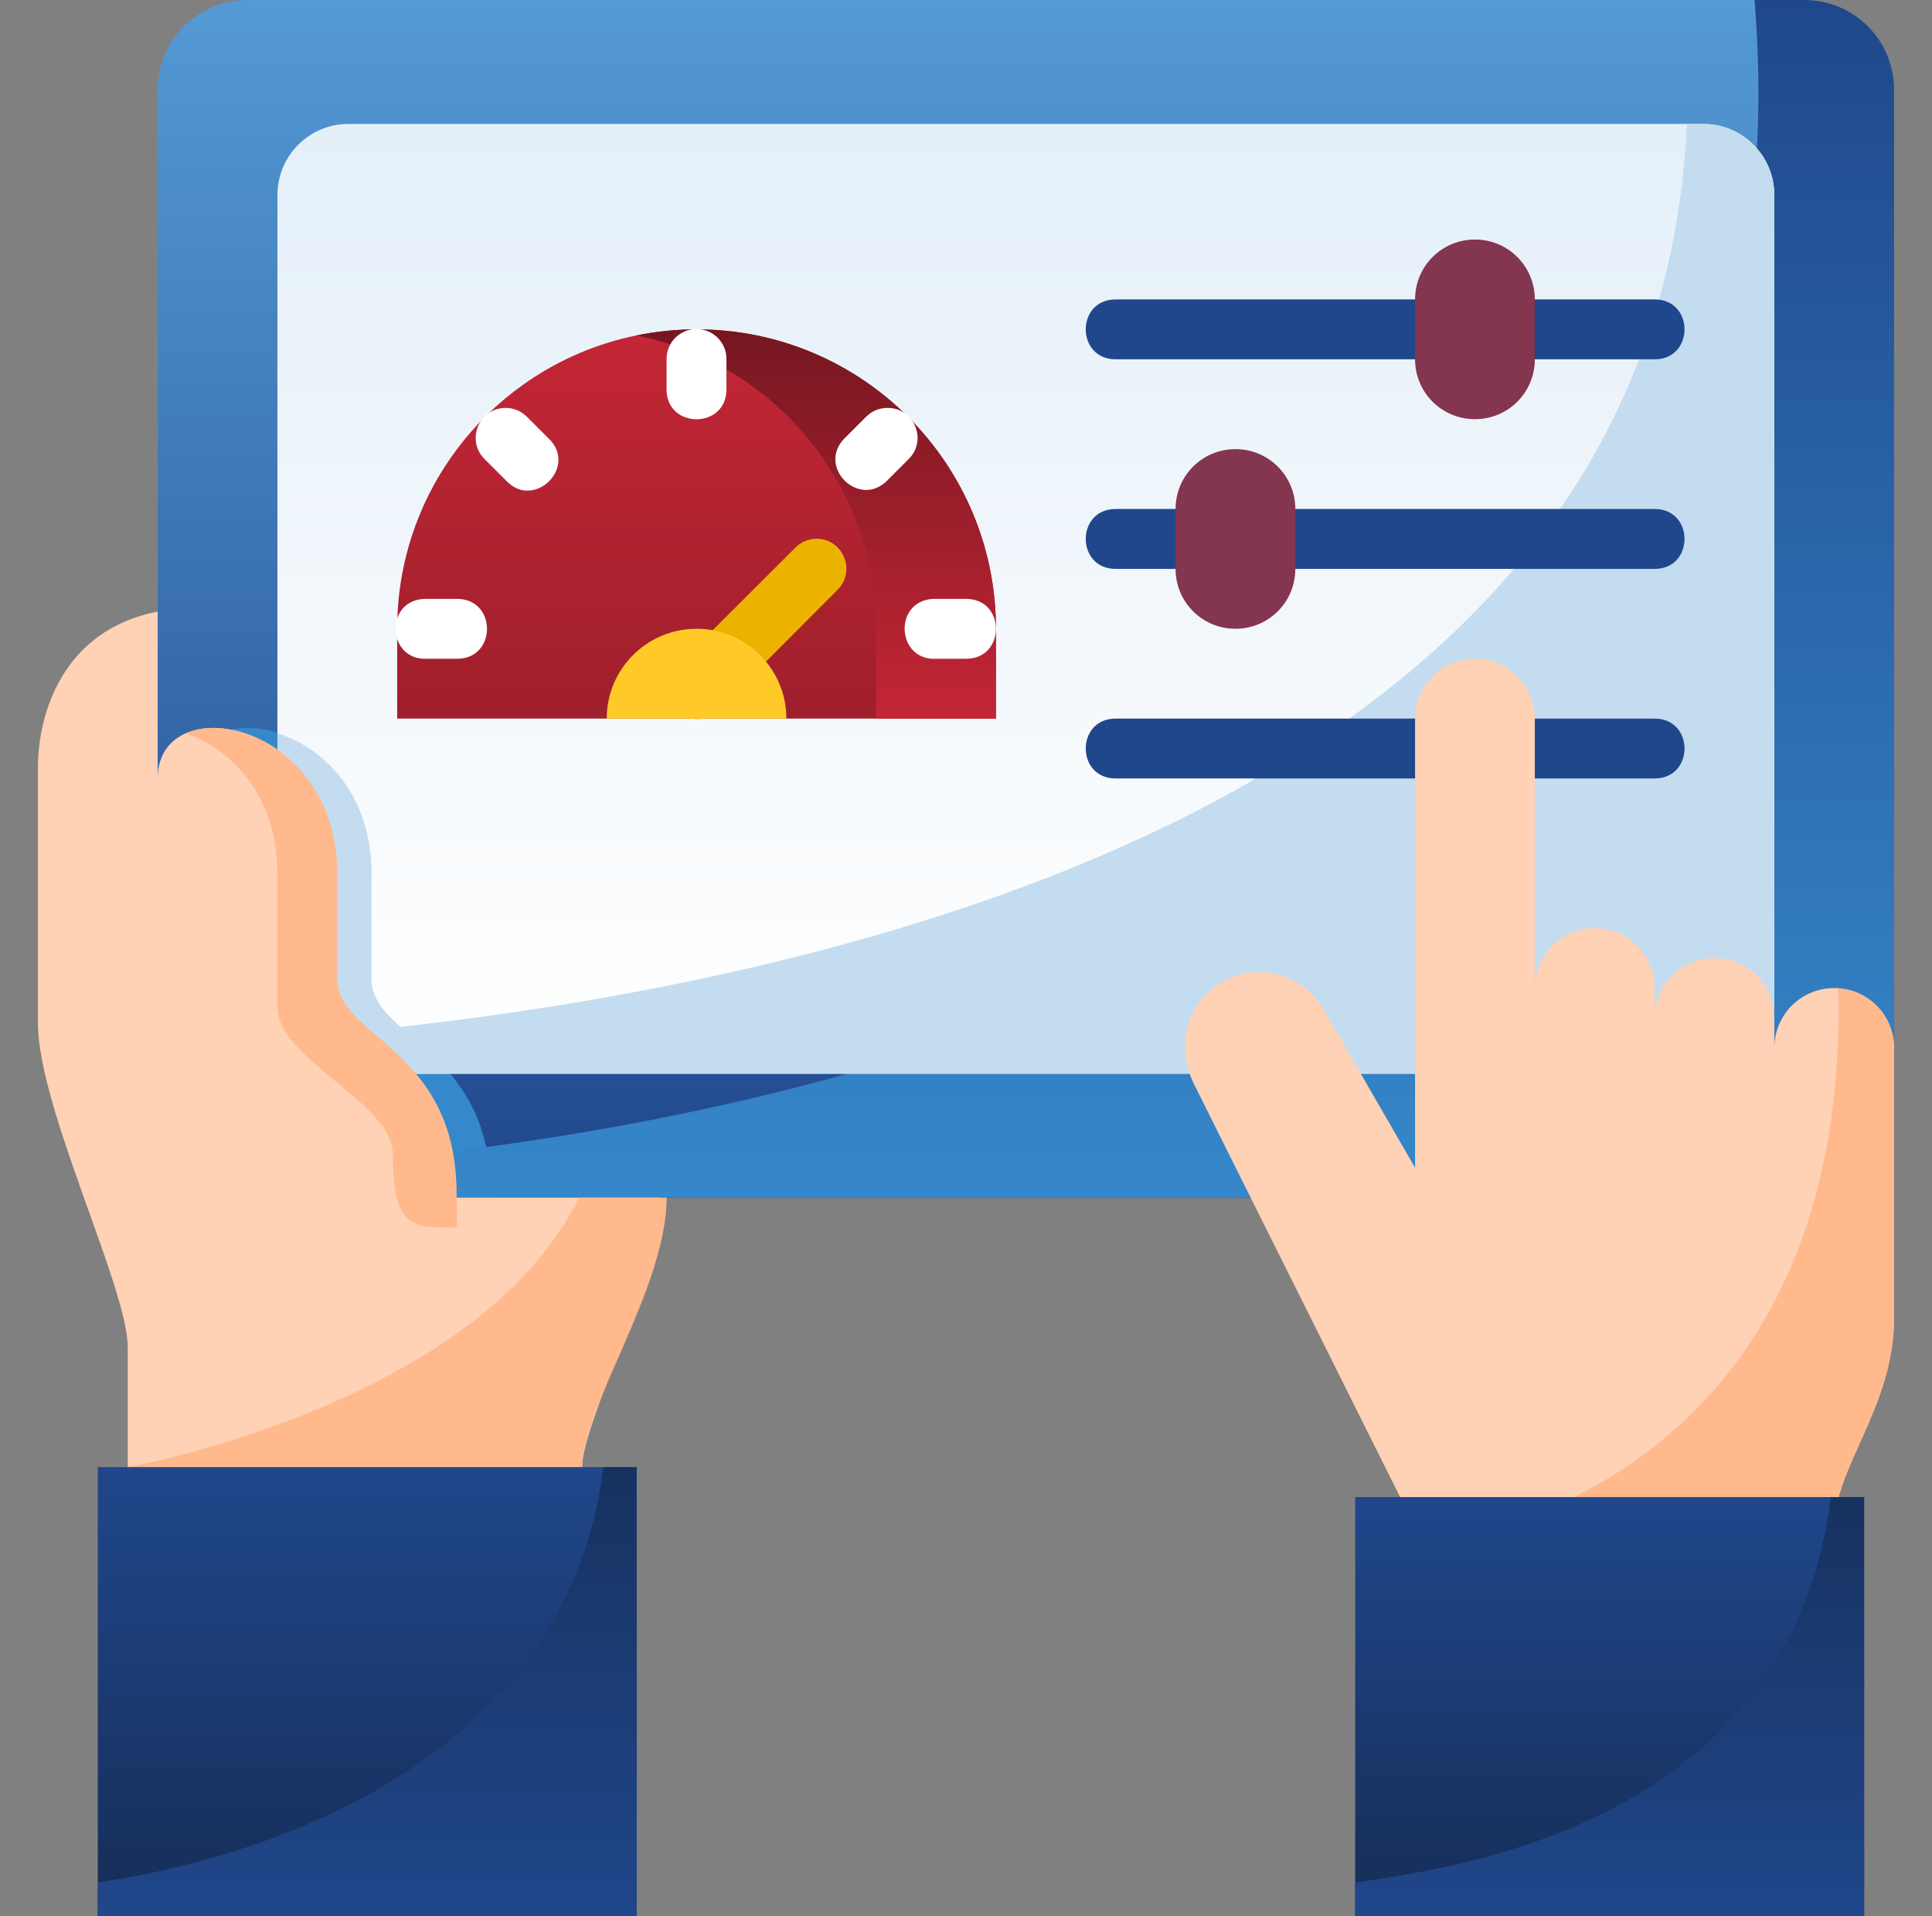 <svg width="121" height="120" viewBox="0 0 121 120" fill="none" xmlns="http://www.w3.org/2000/svg">
<rect x="0" y="0" width="121" height="120" fill="#808080" stroke="none"/>
<g clip-path="url(#clip0_143_4803)">
<path d="M15.5 0C12.384 0 9.875 2.509 9.875 5.625V69.375C9.875 72.491 12.384 75 15.5 75H113C116.116 75 118.625 72.491 118.625 69.375V5.625C118.625 2.509 116.116 0 113 0L15.5 0Z" fill="url(#paint0_linear_143_4803)"/>
<path d="M15.507 45.586C14.868 45.586 14.272 45.702 13.761 45.93C16.547 46.858 19.379 49.671 19.521 54.375V63.036C19.521 66.373 26.75 69.037 26.75 72.275C26.75 73.466 26.832 74.346 26.999 75H30.742V74.755C30.742 65.626 23.267 64.979 23.267 61.322H23.271V54.375C23.094 48.516 18.745 45.586 15.507 45.586Z" fill="#3588CB"/>
<path d="M109.887 0C115.654 71.448 15.5 73.125 15.5 73.125C15.5 73.125 14.852 74.108 14.343 74.879C14.717 74.957 15.102 75 15.5 75H113C116.116 75 118.625 72.491 118.625 69.375V5.625C118.625 2.509 116.116 0 113 0L109.887 0Z" fill="url(#paint1_linear_143_4803)"/>
<path d="M21.836 7.759C19.365 7.759 17.375 9.748 17.375 12.22V62.78C17.375 65.252 19.365 67.241 21.836 67.241H106.664C109.135 67.241 111.125 65.252 111.125 62.78V12.22C111.125 9.748 109.135 7.759 106.664 7.759H21.836Z" fill="url(#paint2_linear_143_4803)"/>
<path d="M105.657 7.76C103.568 52.698 46.283 62.751 17.972 64.981C18.738 66.326 20.17 67.24 21.835 67.24H106.665C109.136 67.24 111.125 65.251 111.125 62.779V12.22C111.125 9.749 109.136 7.76 106.665 7.76H105.657Z" fill="#C4DCF0"/>
<path d="M69.875 44.999C67.374 44.999 67.374 48.75 69.875 48.75H103.625C106.126 48.75 106.126 44.999 103.625 44.999H69.875Z" fill="#20478B"/>
<path d="M88.625 95.625L74.793 67.917C73.633 65.594 74.26 62.813 76.509 61.514C78.758 60.216 81.614 60.981 82.912 63.23L88.625 73.125L88.625 45C88.625 42.922 90.297 41.25 92.375 41.25C94.453 41.25 96.125 42.922 96.125 45L96.125 69.375L96.125 61.875C96.125 59.797 97.797 58.125 99.875 58.125C101.952 58.125 103.625 59.797 103.625 61.875L103.625 69.375V63.75C103.625 61.672 105.297 60 107.375 60C109.452 60 111.125 61.672 111.125 63.75V69.375L111.125 65.625C111.125 63.547 112.797 61.875 114.875 61.875C116.952 61.875 118.625 63.547 118.625 65.625V82.5C118.625 88.125 114.875 91.875 114.875 95.625H88.625Z" fill="#FFD1B5"/>
<path d="M115.128 61.901C115.829 89.793 95.799 95.093 93.422 95.625H114.875C114.875 91.875 118.625 88.125 118.625 82.5V65.625C118.625 63.634 117.084 62.032 115.128 61.901Z" fill="#FFB98D"/>
<path d="M24.875 39.375C24.875 29.02 33.27 20.625 43.625 20.625C53.98 20.625 62.375 29.02 62.375 39.375V45H24.875V39.375Z" fill="url(#paint3_linear_143_4803)"/>
<path d="M51.089 33.738C50.603 33.753 50.141 33.956 49.802 34.306L42.3 41.794C40.528 43.565 43.186 46.223 44.957 44.451L52.445 36.949C53.655 35.758 52.786 33.701 51.089 33.738Z" fill="#ECB200"/>
<path d="M43.625 39.375C46.732 39.375 49.25 41.893 49.25 45H38C38 41.893 40.518 39.375 43.625 39.375Z" fill="#FFCA28"/>
<path d="M69.875 18.75C67.374 18.75 67.374 22.501 69.875 22.501H103.625C106.126 22.501 106.126 18.75 103.625 18.75H69.875Z" fill="#20478B"/>
<path d="M92.375 15C90.297 15 88.625 16.672 88.625 18.75V22.5C88.625 24.578 90.297 26.25 92.375 26.25C94.453 26.25 96.125 24.578 96.125 22.5V18.75C96.125 16.672 94.453 15 92.375 15Z" fill="#843550"/>
<path d="M69.875 31.874C67.374 31.874 67.374 35.625 69.875 35.625H103.625C106.126 35.625 106.126 31.874 103.625 31.874H69.875Z" fill="#20478B"/>
<path d="M77.375 28.125C79.453 28.125 81.125 29.797 81.125 31.875V35.625C81.125 37.703 79.453 39.375 77.375 39.375C75.297 39.375 73.625 37.703 73.625 35.625V31.875C73.625 29.797 75.297 28.125 77.375 28.125Z" fill="#843550"/>
<path d="M43.625 20.625C42.341 20.625 41.087 20.756 39.875 21.002C48.433 22.739 54.875 30.304 54.875 39.375V45H62.375V39.375C62.375 29.02 53.98 20.625 43.625 20.625Z" fill="url(#paint4_linear_143_4803)"/>
<path d="M43.601 20.603C42.565 20.614 41.735 21.463 41.746 22.499V24.381C41.746 26.882 45.497 26.882 45.497 24.381V22.499C45.509 21.447 44.653 20.591 43.601 20.603Z" fill="white"/>
<path d="M55.518 25.544C55.032 25.559 54.57 25.763 54.231 26.112L52.902 27.44C51.13 29.212 53.788 31.869 55.56 30.098L56.888 28.769C58.129 27.575 57.239 25.48 55.518 25.544Z" fill="white"/>
<path d="M58.439 37.503C55.938 37.632 56.132 41.383 58.632 41.254H60.501C63.002 41.254 63.002 37.503 60.501 37.503H58.632C58.568 37.499 58.503 37.499 58.439 37.503Z" fill="white"/>
<path d="M31.67 25.544C29.983 25.545 29.155 27.598 30.369 28.769L31.698 30.098C33.469 31.976 36.228 29.201 34.341 27.44L33.013 26.112C32.66 25.749 32.176 25.544 31.67 25.544Z" fill="white"/>
<path d="M26.563 37.503C24.062 37.623 24.242 41.374 26.743 41.254H28.625C31.126 41.254 31.126 37.503 28.625 37.503H26.743C26.683 37.5 26.623 37.5 26.563 37.503H26.563Z" fill="white"/>
<path d="M9.802 38.313C4.006 39.478 2.375 44.57 2.375 48.105V64.058C2.375 69.375 8 80.625 8 84.375V91.875H36.458C36.458 89.097 41.285 80.066 41.285 75H28.625L26.75 73.125C24.741 71.116 21.125 63.75 21.125 61.322V54.375C20.841 45 9.875 43.125 9.875 48.75V38.313H9.802Z" fill="#FFD1B5"/>
<path d="M17.375 45.919V48.446C18.58 49.883 19.445 51.847 19.521 54.375V63.036C19.521 64.535 20.99 65.899 22.597 67.24H28.175C26.011 64.671 23.267 63.54 23.267 61.322H23.271V54.375C23.126 49.594 20.205 46.799 17.375 45.919Z" fill="#C4DCF0"/>
<path d="M21.125 61.322V54.375C20.948 48.516 16.599 45.586 13.361 45.586C12.722 45.586 12.126 45.702 11.614 45.93C14.401 46.858 17.233 49.671 17.375 54.375V63.035C17.375 66.373 24.604 69.037 24.604 72.275C24.604 76.976 25.882 76.875 28.61 76.875L28.596 74.754C28.596 65.625 21.122 64.979 21.122 61.322L21.125 61.322Z" fill="#FFB98D"/>
<path d="M36.275 75C29.806 88.014 8 91.875 8 91.875H36.458C36.458 88.135 41.75 80.625 41.75 75H36.275Z" fill="#FFB98D"/>
<path d="M6.125 91.875H39.875V120H6.125V91.875Z" fill="url(#paint5_linear_143_4803)"/>
<path d="M37.791 91.875C35.215 112.245 12.701 116.94 6.125 117.883V120H39.875V91.875H37.791Z" fill="url(#paint6_linear_143_4803)"/>
<path d="M84.875 93.75H116.75V120H84.875V93.75Z" fill="url(#paint7_linear_143_4803)"/>
<path d="M114.666 93.75C112.09 114.12 91.451 116.94 84.875 117.883V120H116.75V93.75H114.666Z" fill="url(#paint8_linear_143_4803)"/>
</g>
<defs>
<linearGradient id="paint0_linear_143_4803" x1="64.25" y1="0" x2="64.25" y2="75" gradientUnits="userSpaceOnUse">
<stop stop-color="#549AD4"/>
<stop offset="1" stop-color="#20478B"/>
</linearGradient>
<linearGradient id="paint1_linear_143_4803" x1="66.484" y1="0" x2="66.484" y2="75" gradientUnits="userSpaceOnUse">
<stop stop-color="#20478B"/>
<stop offset="1" stop-color="#3588CB"/>
</linearGradient>
<linearGradient id="paint2_linear_143_4803" x1="64.25" y1="7.759" x2="64.25" y2="67.241" gradientUnits="userSpaceOnUse">
<stop stop-color="#E4EFF8"/>
<stop offset="1" stop-color="white"/>
</linearGradient>
<linearGradient id="paint3_linear_143_4803" x1="43.625" y1="20.625" x2="43.625" y2="45" gradientUnits="userSpaceOnUse">
<stop stop-color="#C42636"/>
<stop offset="1" stop-color="#9F1F2C"/>
</linearGradient>
<linearGradient id="paint4_linear_143_4803" x1="51.125" y1="20.625" x2="51.125" y2="45" gradientUnits="userSpaceOnUse">
<stop stop-color="#751720"/>
<stop offset="1" stop-color="#C42636"/>
</linearGradient>
<linearGradient id="paint5_linear_143_4803" x1="23" y1="91.875" x2="23" y2="120" gradientUnits="userSpaceOnUse">
<stop stop-color="#20478B"/>
<stop offset="1" stop-color="#162D57"/>
</linearGradient>
<linearGradient id="paint6_linear_143_4803" x1="23" y1="91.875" x2="23" y2="120" gradientUnits="userSpaceOnUse">
<stop stop-color="#173260"/>
<stop offset="1" stop-color="#20478B"/>
</linearGradient>
<linearGradient id="paint7_linear_143_4803" x1="100.812" y1="93.75" x2="100.812" y2="120" gradientUnits="userSpaceOnUse">
<stop stop-color="#20478B"/>
<stop offset="1" stop-color="#162D57"/>
</linearGradient>
<linearGradient id="paint8_linear_143_4803" x1="100.812" y1="93.75" x2="100.812" y2="120" gradientUnits="userSpaceOnUse">
<stop stop-color="#173260"/>
<stop offset="1" stop-color="#20478B"/>
</linearGradient>
<clipPath id="clip0_143_4803">
<rect width="120" height="120" fill="white" transform="translate(0.5)"/>
</clipPath>
</defs>
</svg>
